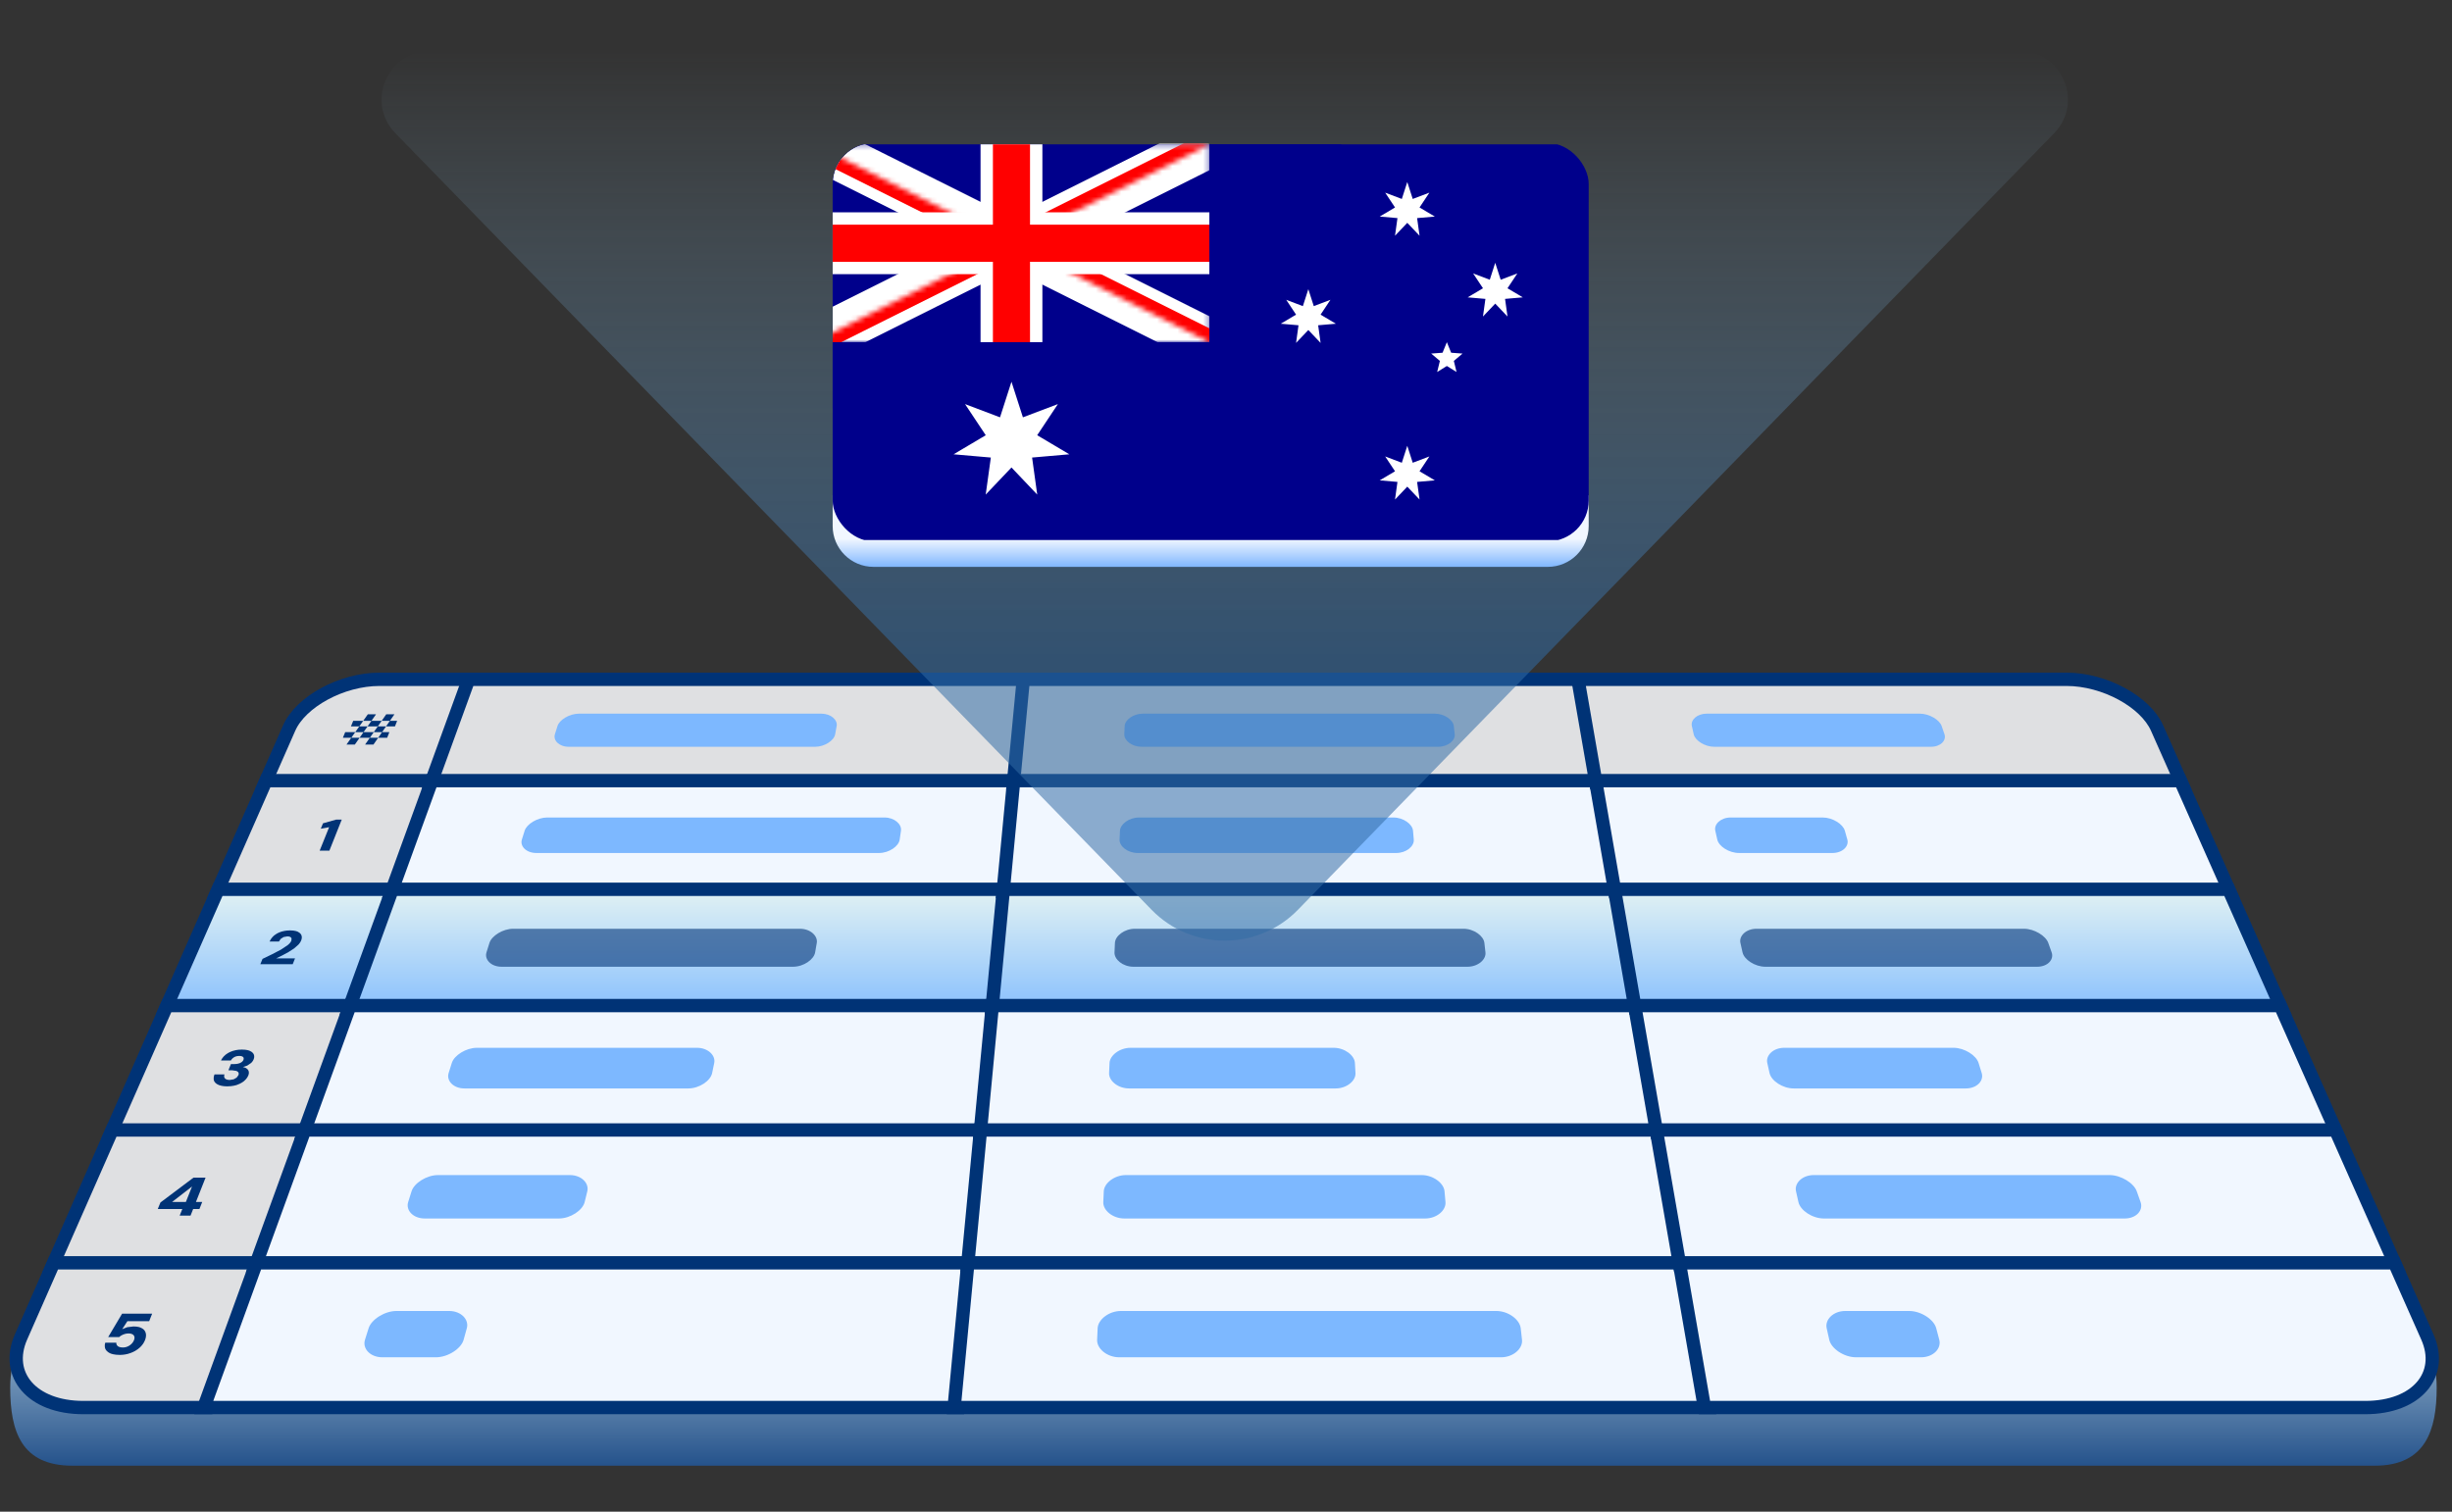 <svg width="480" height="296" viewBox="0 0 480 296" fill="none" xmlns="http://www.w3.org/2000/svg">
<rect x="0" y="0" width="480" height="296" fill="#333333" stroke="none"/>
<g clip-path="url(#clip0_3912_16862)">
<path fill-rule="evenodd" clip-rule="evenodd" d="M462.892 236.721C467.594 248.389 477 259.536 477 271.726C477 280.007 474.864 287 464.883 287H14.165C4.185 287 2 280.283 2 271.726C2 260.058 11.331 248.389 15.996 236.721C18.948 229.338 28.814 223 37.828 223H441.015C450.029 223 459.915 229.337 462.892 236.721Z" fill="url(#paint0_linear_3912_16862)"/>
<path fill-rule="evenodd" clip-rule="evenodd" d="M56.604 142.562C58.867 137.419 66.845 133.013 74.309 133.013H92.311C89.863 139.768 87.415 146.524 84.968 153.28H51.885C53.458 149.707 55.03 146.134 56.604 142.562Z" fill="#DFE0E2"/>
<path fill-rule="evenodd" clip-rule="evenodd" d="M56.604 142.562C58.867 137.419 66.845 133.013 74.309 133.013H92.311C89.863 139.768 87.415 146.524 84.968 153.28H51.885C53.458 149.707 55.03 146.134 56.604 142.562Z" stroke="#003376" stroke-width="2.61"/>
<path fill-rule="evenodd" clip-rule="evenodd" d="M71.47 145.795C72.851 143.818 74.231 141.841 75.611 139.865H77.213C75.844 141.841 74.476 143.818 73.107 145.795H71.47ZM67.825 145.795C69.219 143.818 70.613 141.841 72.007 139.865H73.609C72.227 141.841 70.844 143.818 69.462 145.795H67.825ZM67.125 144.456L67.578 143.358H76.221L75.791 144.456H67.125ZM68.696 142.24L69.144 141.15H77.741L77.315 142.24H68.696Z" fill="#003376"/>
<path fill-rule="evenodd" clip-rule="evenodd" d="M85.12 152.861C82.498 160.101 79.874 167.341 77.251 174.581H42.508C45.695 167.341 48.882 160.101 52.07 152.861H85.12Z" fill="#DFE0E2"/>
<path fill-rule="evenodd" clip-rule="evenodd" d="M85.12 152.861C82.498 160.101 79.874 167.341 77.251 174.581H42.508C45.695 167.341 48.882 160.101 52.07 152.861H85.12Z" stroke="#003376" stroke-width="2.61"/>
<path fill-rule="evenodd" clip-rule="evenodd" d="M62.58 166.561L64.427 161.973L62.8 162.267L63.227 161.213L65.82 160.481H66.901C66.095 162.508 65.288 164.535 64.481 166.561H62.58Z" fill="#003376"/>
<path fill-rule="evenodd" clip-rule="evenodd" d="M77.415 174.131C74.607 181.882 71.799 189.633 68.99 197.385H32.469C35.881 189.633 39.294 181.882 42.706 174.131H77.415Z" fill="url(#paint1_linear_3912_16862)"/>
<path fill-rule="evenodd" clip-rule="evenodd" d="M77.415 174.131C74.607 181.882 71.799 189.633 68.99 197.385H32.469C35.881 189.633 39.294 181.882 42.706 174.131H77.415Z" stroke="#003376" stroke-width="2.61"/>
<path fill-rule="evenodd" clip-rule="evenodd" d="M50.963 188.802L51.388 187.762L53.295 186.836L55.023 185.932L56.344 185.048C56.873 184.613 57 184.294 57.032 184.214L57.075 183.788C57.07 183.757 57.042 183.584 56.834 183.473C56.793 183.448 56.642 183.353 56.236 183.353L55.514 183.483L54.95 183.843L54.602 184.362H52.763C53.103 183.621 53.623 183.209 53.72 183.131C54.336 182.643 55.004 182.448 55.124 182.412C55.252 182.375 55.924 182.182 56.77 182.182C57.755 182.182 58.192 182.395 58.304 182.449C58.858 182.707 58.986 183.075 59.012 183.15C59.04 183.223 59.182 183.585 58.97 184.121C58.802 184.548 58.494 184.888 58.441 184.946L57.58 185.708L56.484 186.416L55.28 187.069L54.061 187.659H57.752L57.301 188.802H50.963Z" fill="#003376"/>
<path fill-rule="evenodd" clip-rule="evenodd" d="M69.163 196.904C66.16 205.193 63.157 213.483 60.154 221.772H21.73C25.38 213.483 29.03 205.193 32.679 196.904H69.163Z" fill="#DFE0E2"/>
<path fill-rule="evenodd" clip-rule="evenodd" d="M69.163 196.904C66.16 205.193 63.157 213.483 60.154 221.772H21.73C25.38 213.483 29.03 205.193 32.679 196.904H69.163Z" stroke="#003376" stroke-width="2.61"/>
<path fill-rule="evenodd" clip-rule="evenodd" d="M44.468 212.718C43.538 212.718 42.981 212.512 42.859 212.467C42.193 212.216 41.975 211.79 41.931 211.705C41.886 211.609 41.686 211.184 41.986 210.385H43.943C43.831 210.695 43.892 210.901 43.905 210.945C43.918 210.984 43.982 211.184 44.248 211.325C44.3 211.352 44.514 211.465 44.971 211.465L45.731 211.345L46.32 211.015L46.672 210.535C46.795 210.226 46.698 210.052 46.678 210.016C46.658 209.977 46.565 209.797 46.234 209.687L45.411 209.568H44.716L45.205 208.355H45.899C46.474 208.355 46.898 208.188 46.98 208.156C47.49 207.948 47.633 207.591 47.66 207.522C47.803 207.165 47.609 206.997 47.575 206.968C47.531 206.927 47.352 206.76 46.847 206.76C46.234 206.76 45.88 206.982 45.807 207.027C45.748 207.064 45.384 207.284 45.196 207.651H43.264C43.313 207.544 43.578 206.978 44.184 206.503C44.793 206.02 45.475 205.811 45.596 205.774C45.731 205.731 46.417 205.517 47.346 205.517C48.327 205.517 48.799 205.723 48.916 205.774C49.505 206.03 49.647 206.388 49.678 206.464C49.709 206.532 49.869 206.889 49.67 207.393C49.643 207.46 49.501 207.819 49.163 208.137L48.398 208.653L47.548 208.941C48.038 209.02 48.27 209.207 48.321 209.249C48.623 209.468 48.687 209.763 48.699 209.817C48.714 209.878 48.78 210.156 48.606 210.595C48.377 211.174 47.876 211.595 47.794 211.665C47.695 211.748 47.227 212.146 46.371 212.437C46.225 212.486 45.532 212.718 44.468 212.718Z" fill="#003376"/>
<path fill-rule="evenodd" clip-rule="evenodd" d="M60.34 221.259C57.131 230.113 53.923 238.968 50.716 247.823H10.262C14.16 238.968 18.058 230.113 21.956 221.259H60.34Z" fill="#DFE0E2"/>
<path fill-rule="evenodd" clip-rule="evenodd" d="M60.34 221.259C57.131 230.113 53.923 238.968 50.716 247.823H10.262C14.16 238.968 18.058 230.113 21.956 221.259H60.34Z" stroke="#003376" stroke-width="2.61"/>
<path fill-rule="evenodd" clip-rule="evenodd" d="M35.174 238.025L35.688 236.741H30.881L31.405 235.46C33.564 233.837 35.723 232.213 37.882 230.589H40.243L38.358 235.354H39.584L39.039 236.741H37.809L37.301 238.025H35.174ZM33.69 235.354H36.384L37.592 232.329L33.69 235.354Z" fill="#003376"/>
<path fill-rule="evenodd" clip-rule="evenodd" d="M10.504 247.274H50.915C47.493 256.721 44.071 266.168 40.648 275.614H16.293C6.308 275.614 0.843 269.218 4.118 261.78C6.247 256.944 8.375 252.109 10.504 247.274Z" fill="#DFE0E2"/>
<path fill-rule="evenodd" clip-rule="evenodd" d="M10.504 247.274H50.915C47.493 256.721 44.071 266.168 40.648 275.614H16.293C6.308 275.614 0.843 269.218 4.118 261.78C6.247 256.944 8.375 252.109 10.504 247.274Z" stroke="#003376" stroke-width="2.61"/>
<path fill-rule="evenodd" clip-rule="evenodd" d="M23.469 265.304C22.289 265.304 21.718 265.056 21.578 264.995C20.872 264.675 20.671 264.232 20.628 264.138C20.589 264.048 20.39 263.591 20.609 262.908H22.78C22.77 262.965 22.713 263.295 23.044 263.579C23.11 263.631 23.396 263.853 24.051 263.853C24.527 263.853 24.89 263.7 24.958 263.671C25.026 263.642 25.407 263.477 25.728 263.158C26.068 262.828 26.2 262.495 26.227 262.43C26.394 262.009 26.32 261.77 26.304 261.715C26.291 261.669 26.218 261.408 25.921 261.261C25.867 261.231 25.629 261.102 25.17 261.102C25.084 261.102 24.621 261.102 24.12 261.317C23.623 261.521 23.378 261.764 23.325 261.817H21.174L23.898 257.233H29.782L29.199 258.706H24.936L23.923 260.264L24.906 259.88L26.133 259.733C26.991 259.733 27.417 259.915 27.521 259.959C28.057 260.174 28.274 260.492 28.319 260.559C28.359 260.618 28.581 260.943 28.586 261.419C28.587 261.5 28.591 261.896 28.39 262.407C28.348 262.512 28.134 263.055 27.64 263.591C27.56 263.677 27.149 264.116 26.489 264.503C26.381 264.566 25.832 264.881 25.044 265.098C24.922 265.131 24.276 265.304 23.469 265.304Z" fill="#003376"/>
<path fill-rule="evenodd" clip-rule="evenodd" d="M200.883 133.013C200.251 139.768 199.619 146.524 198.986 153.28H84.377C86.834 146.524 89.291 139.768 91.747 133.013H200.883Z" fill="#DFE0E2"/>
<path fill-rule="evenodd" clip-rule="evenodd" d="M200.883 133.013C200.251 139.768 199.619 146.524 198.986 153.28H84.377C86.834 146.524 89.291 139.768 91.747 133.013H200.883Z" stroke="#003376" stroke-width="2.61"/>
<path fill-rule="evenodd" clip-rule="evenodd" d="M163.786 142.157L163.492 143.778C163.272 144.993 161.437 146.227 159.562 146.227H111.343C109.432 146.227 108.253 144.967 108.625 143.778L109.134 142.157C109.512 140.95 111.481 139.742 113.322 139.742H160.792C162.675 139.742 163.999 140.981 163.786 142.157Z" fill="#7DB8FF"/>
<path fill-rule="evenodd" clip-rule="evenodd" d="M199.026 152.86C198.348 160.1 197.671 167.34 196.993 174.581H76.631C79.264 167.34 81.897 160.1 84.53 152.86H199.026Z" fill="#F1F7FF"/>
<path fill-rule="evenodd" clip-rule="evenodd" d="M199.026 152.86C198.348 160.1 197.671 167.34 196.993 174.581H76.631C79.264 167.34 81.897 160.1 84.53 152.86H199.026Z" stroke="#003376" stroke-width="2.61"/>
<path fill-rule="evenodd" clip-rule="evenodd" d="M176.371 162.662L176.122 164.4C175.935 165.703 174.053 167.024 172.085 167.024H104.996C102.997 167.024 101.758 165.679 102.159 164.4L102.704 162.662C103.11 161.366 105.189 160.074 107.117 160.074H173.142C175.11 160.074 176.553 161.396 176.371 162.662Z" fill="#7DB8FF"/>
<path fill-rule="evenodd" clip-rule="evenodd" d="M197.036 174.131C196.31 181.882 195.585 189.633 194.86 197.385H68.338C71.157 189.633 73.976 181.882 76.795 174.131H197.036Z" fill="url(#paint2_linear_3912_16862)"/>
<path fill-rule="evenodd" clip-rule="evenodd" d="M197.036 174.131C196.31 181.882 195.585 189.633 194.86 197.385H68.338C71.157 189.633 73.976 181.882 76.795 174.131H197.036Z" stroke="#003376" stroke-width="2.61"/>
<path opacity="0.6" fill-rule="evenodd" clip-rule="evenodd" d="M159.892 184.628L159.57 186.488C159.328 187.889 157.299 189.298 155.239 189.298H98.198C96.103 189.298 94.802 187.863 95.233 186.488L95.816 184.628C96.252 183.238 98.447 181.858 100.468 181.858H156.588C158.651 181.858 160.127 183.27 159.892 184.628Z" fill="#003376"/>
<path fill-rule="evenodd" clip-rule="evenodd" d="M194.904 196.904C194.128 205.193 193.353 213.483 192.577 221.773H59.469C62.483 213.483 65.498 205.193 68.513 196.904H194.904Z" fill="#F1F7FF"/>
<path fill-rule="evenodd" clip-rule="evenodd" d="M194.904 196.904C194.128 205.193 193.353 213.483 192.577 221.773H59.469C62.483 213.483 65.498 205.193 68.513 196.904H194.904Z" stroke="#003376" stroke-width="2.61"/>
<path fill-rule="evenodd" clip-rule="evenodd" d="M139.816 208.133L139.405 210.123C139.095 211.627 136.9 213.127 134.741 213.127H90.925C88.729 213.127 87.359 211.598 87.822 210.123L88.446 208.133C88.913 206.644 91.231 205.17 93.353 205.17H136.449C138.615 205.17 140.116 206.677 139.816 208.133Z" fill="#7DB8FF"/>
<path fill-rule="evenodd" clip-rule="evenodd" d="M192.624 221.258C191.795 230.113 190.967 238.968 190.138 247.822H49.994C53.215 238.968 56.435 230.113 59.655 221.258H192.624Z" fill="#F1F7FF"/>
<path fill-rule="evenodd" clip-rule="evenodd" d="M192.624 221.258C191.795 230.113 190.967 238.968 190.138 247.822H49.994C53.215 238.968 56.435 230.113 59.655 221.258H192.624Z" stroke="#003376" stroke-width="2.61"/>
<path fill-rule="evenodd" clip-rule="evenodd" d="M114.97 233.258L114.449 235.383C114.053 236.995 111.669 238.591 109.405 238.591H83.151C80.846 238.591 79.405 236.964 79.9 235.383L80.567 233.258C81.066 231.664 83.516 230.092 85.746 230.092H111.561C113.836 230.092 115.353 231.699 114.97 233.258Z" fill="#7DB8FF"/>
<path fill-rule="evenodd" clip-rule="evenodd" d="M190.189 247.274C189.305 256.721 188.421 266.167 187.537 275.614H39.887C43.322 266.167 46.758 256.721 50.193 247.274H190.189Z" fill="#F1F7FF"/>
<path fill-rule="evenodd" clip-rule="evenodd" d="M190.189 247.274C189.305 256.721 188.421 266.167 187.537 275.614H39.887C43.322 266.167 46.758 256.721 50.193 247.274H190.189Z" stroke="#003376" stroke-width="2.61"/>
<path fill-rule="evenodd" clip-rule="evenodd" d="M91.384 260.08L90.755 262.348C90.277 264.073 87.701 265.77 85.322 265.77H74.858C72.435 265.77 70.917 264.039 71.447 262.348L72.158 260.08C72.692 258.377 75.282 256.702 77.626 256.702H87.912C90.304 256.702 91.846 258.414 91.384 260.08Z" fill="#7DB8FF"/>
<path fill-rule="evenodd" clip-rule="evenodd" d="M309.458 133.013C310.64 139.768 311.823 146.524 313.005 153.28H198.396C199.039 146.524 199.68 139.768 200.322 133.013H309.458Z" fill="#DFE0E2"/>
<path fill-rule="evenodd" clip-rule="evenodd" d="M309.458 133.013C310.64 139.768 311.823 146.524 313.005 153.28H198.396C199.039 146.524 199.68 139.768 200.322 133.013H309.458Z" stroke="#003376" stroke-width="2.61"/>
<path fill-rule="evenodd" clip-rule="evenodd" d="M284.596 142.157L284.775 143.778C284.908 144.975 283.459 146.227 281.559 146.227H223.465C221.571 146.227 220.035 144.979 220.089 143.778L220.162 142.157C220.216 140.968 221.836 139.742 223.702 139.742H280.895C282.753 139.742 284.462 140.964 284.596 142.157Z" fill="#7DB8FF"/>
<path fill-rule="evenodd" clip-rule="evenodd" d="M312.933 152.86C314.199 160.1 315.469 167.34 316.736 174.58H196.373C197.061 167.34 197.748 160.1 198.436 152.86H312.933Z" fill="#F1F7FF"/>
<path fill-rule="evenodd" clip-rule="evenodd" d="M312.933 152.86C314.199 160.1 315.469 167.34 316.736 174.58H196.373C197.061 167.34 197.748 160.1 198.436 152.86H312.933Z" stroke="#003376" stroke-width="2.61"/>
<path fill-rule="evenodd" clip-rule="evenodd" d="M276.609 162.662L276.758 164.4C276.872 165.688 275.316 167.024 273.328 167.024H222.707C220.724 167.024 219.108 165.691 219.166 164.4L219.243 162.662C219.301 161.385 221.008 160.074 222.961 160.074H272.779C274.728 160.074 276.495 161.382 276.609 162.662Z" fill="#7DB8FF"/>
<path fill-rule="evenodd" clip-rule="evenodd" d="M316.656 174.131C318.014 181.882 319.372 189.633 320.73 197.384H194.207C194.943 189.633 195.68 181.882 196.416 174.131H316.656Z" fill="url(#paint3_linear_3912_16862)"/>
<path fill-rule="evenodd" clip-rule="evenodd" d="M316.656 174.131C318.014 181.882 319.372 189.633 320.73 197.384H194.207C194.943 189.633 195.68 181.882 196.416 174.131H316.656Z" fill="url(#paint4_linear_3912_16862)" stroke="#003376" stroke-width="2.61"/>
<path opacity="0.6" fill-rule="evenodd" clip-rule="evenodd" d="M290.581 184.628L290.791 186.488C290.948 187.871 289.349 189.298 287.266 189.298H221.893C219.813 189.298 218.111 187.875 218.174 186.488L218.257 184.628C218.318 183.257 220.118 181.858 222.165 181.858H286.481C288.521 181.858 290.425 183.253 290.581 184.628Z" fill="#003376"/>
<path fill-rule="evenodd" clip-rule="evenodd" d="M320.646 196.904C322.096 205.193 323.549 213.483 324.999 221.773H191.891C192.678 213.483 193.465 205.193 194.253 196.904H320.646Z" fill="#F1F7FF"/>
<path fill-rule="evenodd" clip-rule="evenodd" d="M320.646 196.904C322.095 205.193 323.549 213.483 324.999 221.773H191.891C192.678 213.483 193.465 205.193 194.253 196.904H320.646Z" stroke="#003376" stroke-width="2.61"/>
<path fill-rule="evenodd" clip-rule="evenodd" d="M265.236 208.133L265.347 210.123C265.43 211.608 263.653 213.127 261.467 213.127H221.023C218.84 213.127 217.046 211.609 217.113 210.123L217.202 208.133C217.268 206.663 219.165 205.17 221.313 205.17H261.093C263.241 205.17 265.156 206.663 265.236 208.133Z" fill="#7DB8FF"/>
<path fill-rule="evenodd" clip-rule="evenodd" d="M324.907 221.258C326.46 230.113 328.008 238.968 329.561 247.822H189.416C190.257 238.968 191.098 230.113 191.939 221.258H324.907Z" fill="#F1F7FF"/>
<path fill-rule="evenodd" clip-rule="evenodd" d="M324.907 221.258C326.46 230.113 328.008 238.968 329.561 247.822H189.416C190.257 238.968 191.098 230.113 191.939 221.258H324.907Z" stroke="#003376" stroke-width="2.61"/>
<path fill-rule="evenodd" clip-rule="evenodd" d="M282.777 233.258L282.964 235.383C283.101 236.971 281.281 238.591 278.985 238.591H220.094C217.801 238.591 215.909 236.974 215.98 235.383L216.076 233.258C216.146 231.684 218.148 230.092 220.404 230.092H278.314C280.564 230.092 282.64 231.681 282.777 233.258Z" fill="#7DB8FF"/>
<path fill-rule="evenodd" clip-rule="evenodd" d="M329.466 247.274C331.118 256.721 332.774 266.167 334.426 275.614H186.777C187.675 266.167 188.572 256.721 189.469 247.274H329.466Z" fill="#F1F7FF"/>
<path fill-rule="evenodd" clip-rule="evenodd" d="M329.466 247.274C331.118 256.721 332.774 266.167 334.426 275.614H186.777C187.675 266.167 188.572 256.721 189.469 247.274H329.466Z" stroke="#003376" stroke-width="2.61"/>
<path fill-rule="evenodd" clip-rule="evenodd" d="M297.693 260.08L297.945 262.348C298.132 264.044 296.255 265.77 293.84 265.77H219.102C216.692 265.77 214.695 264.048 214.772 262.348L214.873 260.08C214.949 258.399 217.061 256.702 219.433 256.702H292.91C295.275 256.702 297.506 258.394 297.693 260.08Z" fill="#7DB8FF"/>
<path fill-rule="evenodd" clip-rule="evenodd" d="M308.896 133.013H404.529C411.99 133.013 419.986 137.419 422.267 142.562C423.854 146.134 425.437 149.707 427.024 153.28H312.418C311.243 146.524 310.068 139.768 308.896 133.013Z" fill="#DFE0E2"/>
<path fill-rule="evenodd" clip-rule="evenodd" d="M308.896 133.013H404.529C411.99 133.013 419.986 137.419 422.267 142.562C423.854 146.134 425.437 149.707 427.024 153.28H312.418C311.243 146.524 310.068 139.768 308.896 133.013Z" stroke="#003376" stroke-width="2.61"/>
<path fill-rule="evenodd" clip-rule="evenodd" d="M380.092 142.157L380.649 143.778C381.054 144.966 379.913 146.227 377.998 146.227H335.589C333.72 146.227 331.828 144.996 331.557 143.778L331.195 142.157C330.932 140.983 332.198 139.742 334.082 139.742H375.835C377.674 139.742 379.68 140.948 380.092 142.157Z" fill="#7DB8FF"/>
<path fill-rule="evenodd" clip-rule="evenodd" d="M426.84 152.86C430.052 160.1 433.264 167.34 436.476 174.58H316.117C314.858 167.34 313.599 160.1 312.344 152.86H426.84Z" fill="#F1F7FF"/>
<path fill-rule="evenodd" clip-rule="evenodd" d="M426.84 152.86C430.052 160.1 433.264 167.34 436.476 174.58H316.117C314.858 167.34 313.599 160.1 312.344 152.86H426.84Z" stroke="#003376" stroke-width="2.61"/>
<path fill-rule="evenodd" clip-rule="evenodd" d="M361.144 162.662L361.633 164.4C361.995 165.68 360.713 167.024 358.714 167.024H340.419C338.458 167.024 336.463 165.709 336.173 164.4L335.784 162.662C335.502 161.399 336.833 160.074 338.805 160.074H356.811C358.745 160.074 360.778 161.369 361.144 162.662Z" fill="#7DB8FF"/>
<path fill-rule="evenodd" clip-rule="evenodd" d="M436.278 174.131C439.719 181.882 443.16 189.633 446.597 197.385H320.077C318.73 189.633 317.384 181.882 316.037 174.131H436.278Z" fill="url(#paint5_linear_3912_16862)"/>
<path fill-rule="evenodd" clip-rule="evenodd" d="M436.278 174.131C439.719 181.882 443.16 189.633 446.597 197.385H320.077C318.73 189.633 317.384 181.882 316.037 174.131H436.278Z" stroke="#003376" stroke-width="2.61"/>
<path opacity="0.6" fill-rule="evenodd" clip-rule="evenodd" d="M400.969 184.628L401.629 186.488C402.121 187.863 400.882 189.298 398.783 189.298H345.59C343.534 189.298 341.429 187.893 341.116 186.488L340.7 184.628C340.395 183.272 341.795 181.858 343.862 181.858H396.197C398.215 181.858 400.473 183.235 400.969 184.628Z" fill="#003376"/>
<path fill-rule="evenodd" clip-rule="evenodd" d="M446.386 196.904C450.064 205.193 453.741 213.483 457.423 221.773H324.314C322.872 213.483 321.434 205.193 319.992 196.904H446.386Z" fill="#F1F7FF"/>
<path fill-rule="evenodd" clip-rule="evenodd" d="M446.387 196.904C450.064 205.193 453.741 213.483 457.423 221.773H324.314C322.872 213.483 321.434 205.193 319.992 196.904H446.387Z" stroke="#003376" stroke-width="2.61"/>
<path fill-rule="evenodd" clip-rule="evenodd" d="M387.323 208.133L387.937 210.123C388.395 211.598 387.022 213.127 384.824 213.127H351.121C348.962 213.127 346.742 211.628 346.406 210.123L345.96 208.133C345.632 206.678 347.108 205.17 349.275 205.17H382.425C384.546 205.17 386.858 206.644 387.323 208.133Z" fill="#7DB8FF"/>
<path fill-rule="evenodd" clip-rule="evenodd" d="M457.196 221.258C461.125 230.113 465.054 238.968 468.983 247.822H328.84C327.303 238.968 325.762 230.113 324.225 221.258H457.196Z" fill="#F1F7FF"/>
<path fill-rule="evenodd" clip-rule="evenodd" d="M457.196 221.258C461.125 230.113 465.054 238.968 468.983 247.822H328.84C327.303 238.968 325.762 230.113 324.225 221.258H457.196Z" stroke="#003376" stroke-width="2.61"/>
<path fill-rule="evenodd" clip-rule="evenodd" d="M418.284 233.258L419.039 235.383C419.604 236.964 418.23 238.591 415.926 238.591H357.034C354.764 238.591 352.418 236.993 352.06 235.383L351.583 233.258C351.232 231.699 352.784 230.092 355.058 230.092H412.97C415.194 230.092 417.715 231.66 418.284 233.258Z" fill="#7DB8FF"/>
<path fill-rule="evenodd" clip-rule="evenodd" d="M328.744 247.274H468.738C470.882 252.109 473.03 256.944 475.174 261.78C478.477 269.218 473.034 275.614 463.05 275.614H333.665C332.025 266.168 330.384 256.721 328.744 247.274Z" fill="#F1F7FF"/>
<path fill-rule="evenodd" clip-rule="evenodd" d="M328.744 247.274H468.738C470.882 252.109 473.03 256.944 475.174 261.78C478.477 269.218 473.034 275.614 463.05 275.614H333.665C332.025 266.168 330.384 256.721 328.744 247.274Z" stroke="#003376" stroke-width="2.61"/>
<path fill-rule="evenodd" clip-rule="evenodd" d="M379.031 260.08L379.63 262.348C380.076 264.039 378.474 265.77 376.052 265.77H363.345C360.961 265.77 358.481 264.068 358.096 262.348L357.588 260.08C357.215 258.413 358.851 256.702 361.239 256.702H373.729C376.079 256.702 378.581 258.381 379.031 260.08Z" fill="#7DB8FF"/>
</g>
<path d="M395.325 10H84.192C75.811 10 71.557 20.08 77.402 26.084L225.427 178.136C233.279 186.202 246.237 186.202 254.089 178.136L402.114 26.084C407.959 20.08 403.705 10 395.325 10Z" fill="url(#paint6_linear_3912_16862)" fill-opacity="0.75"/>
<path d="M163 97H311V103C311 107.418 307.418 111 303 111H171C166.582 111 163 107.418 163 103V97Z" fill="url(#paint7_linear_3912_16862)"/>
<g clip-path="url(#clip1_3912_16862)">
<g clip-path="url(#clip2_3912_16862)">
<path d="M159.262 28.258H314.229V105.742H159.262V28.258Z" fill="#00008B"/>
<mask id="mask0_3912_16862" style="mask-type:luminance" maskUnits="userSpaceOnUse" x="159" y="28" width="78" height="39">
<path d="M159.262 28.258H236.745V67H159.262V28.258Z" fill="white"/>
</mask>
<g mask="url(#mask0_3912_16862)">
<path d="M159.262 28.258L236.745 67L159.262 28.258ZM236.745 28.258L159.262 67L236.745 28.258Z" fill="black"/>
<path d="M159.262 28.258L236.745 67M236.745 28.258L159.262 67" stroke="white" stroke-width="9.08"/>
</g>
<mask id="mask1_3912_16862" style="mask-type:luminance" maskUnits="userSpaceOnUse" x="159" y="28" width="91" height="46">
<path d="M159.262 28.258V47.629H249.659V67H236.745L159.262 28.258ZM236.745 28.258H198.003V73.457H159.262V67L236.745 28.258Z" fill="white"/>
</mask>
<g mask="url(#mask1_3912_16862)">
<path d="M159.262 28.258L236.745 67L159.262 28.258ZM236.745 28.258L159.262 67L236.745 28.258Z" fill="black"/>
<path d="M159.262 28.258L236.745 67M236.745 28.258L159.262 67" stroke="#FF0000" stroke-width="4.843"/>
</g>
<path d="M198.003 28.258V73.457V28.258ZM159.262 47.629H249.659H159.262Z" fill="black"/>
<path d="M198.003 28.258V73.457M159.262 47.629H249.659" stroke="white" stroke-width="12.107"/>
<path d="M198.003 28.258V69.724V28.258ZM159.262 47.629H239.469H159.262Z" fill="black"/>
<path d="M198.003 28.258V69.724M159.262 47.629H239.469" stroke="#FF0000" stroke-width="7.264"/>
<path d="M159.262 67H236.745V28.258H262.573V79.914H159.262V67Z" fill="#00008B"/>
<path d="M198.004 74.748L200.245 81.717L207.09 79.125L203.039 85.222L209.335 88.957L202.042 89.592L203.046 96.843L198.004 91.536L192.961 96.843L193.965 89.592L186.672 88.957L192.968 85.222L188.917 79.125L195.762 81.717L198.004 74.748ZM275.487 87.293L276.554 90.611L279.814 89.377L277.885 92.28L280.883 94.059L277.411 94.362L277.889 97.814L275.488 95.288L273.086 97.814L273.564 94.362L270.092 94.059L273.09 92.28L271.161 89.377L274.42 90.611L275.487 87.293ZM256.116 56.623L257.183 59.941L260.443 58.707L258.514 61.61L261.512 63.389L258.04 63.691L258.518 67.144L256.116 64.617L253.715 67.144L254.193 63.691L250.72 63.389L253.718 61.61L251.789 58.706L255.049 59.941L256.116 56.623ZM275.487 35.638L276.554 38.956L279.814 37.722L277.885 40.625L280.883 42.404L277.411 42.706L277.889 46.158L275.488 43.632L273.086 46.158L273.564 42.706L270.092 42.404L273.09 40.625L271.161 37.722L274.42 38.956L275.487 35.638ZM292.705 51.457L293.773 54.776L297.033 53.541L295.104 56.445L298.101 58.224L294.628 58.526L295.107 61.979L292.705 59.452L290.304 61.979L290.782 58.526L287.309 58.224L290.307 56.445L288.378 53.541L291.638 54.776L292.705 51.457ZM283.235 67L284.079 69.068L286.306 69.231L284.6 70.672L285.133 72.841L283.235 71.663L281.338 72.841L281.871 70.672L280.165 69.231L282.392 69.068L283.235 67Z" fill="white"/>
</g>
</g>
<defs>
<linearGradient id="paint0_linear_3912_16862" x1="212.716" y1="245.6" x2="212.716" y2="295.372" gradientUnits="userSpaceOnUse">
<stop stop-color="#DBEEF4"/>
<stop offset="1" stop-color="#003376"/>
</linearGradient>
<linearGradient id="paint1_linear_3912_16862" x1="54.81" y1="175.942" x2="54.81" y2="197.191" gradientUnits="userSpaceOnUse">
<stop stop-color="#DBEEF4"/>
<stop offset="1" stop-color="#8CC2FD"/>
</linearGradient>
<linearGradient id="paint2_linear_3912_16862" x1="132.308" y1="175.942" x2="132.308" y2="197.191" gradientUnits="userSpaceOnUse">
<stop stop-color="#DBEEF4"/>
<stop offset="1" stop-color="#8CC2FD"/>
</linearGradient>
<linearGradient id="paint3_linear_3912_16862" x1="257.468" y1="174.131" x2="257.468" y2="197.384" gradientUnits="userSpaceOnUse">
<stop stop-color="#4B83C8"/>
<stop offset="1" stop-color="#254062"/>
</linearGradient>
<linearGradient id="paint4_linear_3912_16862" x1="257.096" y1="175.942" x2="257.096" y2="197.191" gradientUnits="userSpaceOnUse">
<stop stop-color="#DBEEF4"/>
<stop offset="1" stop-color="#8CC2FD"/>
</linearGradient>
<linearGradient id="paint5_linear_3912_16862" x1="380.933" y1="175.942" x2="380.933" y2="197.191" gradientUnits="userSpaceOnUse">
<stop stop-color="#DBEEF4"/>
<stop offset="1" stop-color="#8CC2FD"/>
</linearGradient>
<linearGradient id="paint6_linear_3912_16862" x1="239.758" y1="10" x2="239.758" y2="128.264" gradientUnits="userSpaceOnUse">
<stop stop-color="#A9D9F5" stop-opacity="0"/>
<stop offset="1" stop-color="#326BA4" stop-opacity="0.72"/>
</linearGradient>
<linearGradient id="paint7_linear_3912_16862" x1="237" y1="105.5" x2="237" y2="115.5" gradientUnits="userSpaceOnUse">
<stop stop-color="#F1F7FF"/>
<stop offset="1" stop-color="#2382FE"/>
</linearGradient>
<clipPath id="clip0_3912_16862">
<rect width="479.515" height="157.165" fill="white" transform="translate(0 129.835)"/>
</clipPath>
<clipPath id="clip1_3912_16862">
<rect x="163" y="28" width="148" height="78" rx="8" fill="white"/>
</clipPath>
<clipPath id="clip2_3912_16862">
<rect width="155.49" height="78" fill="white" transform="translate(159 28)"/>
</clipPath>
</defs>
</svg>
